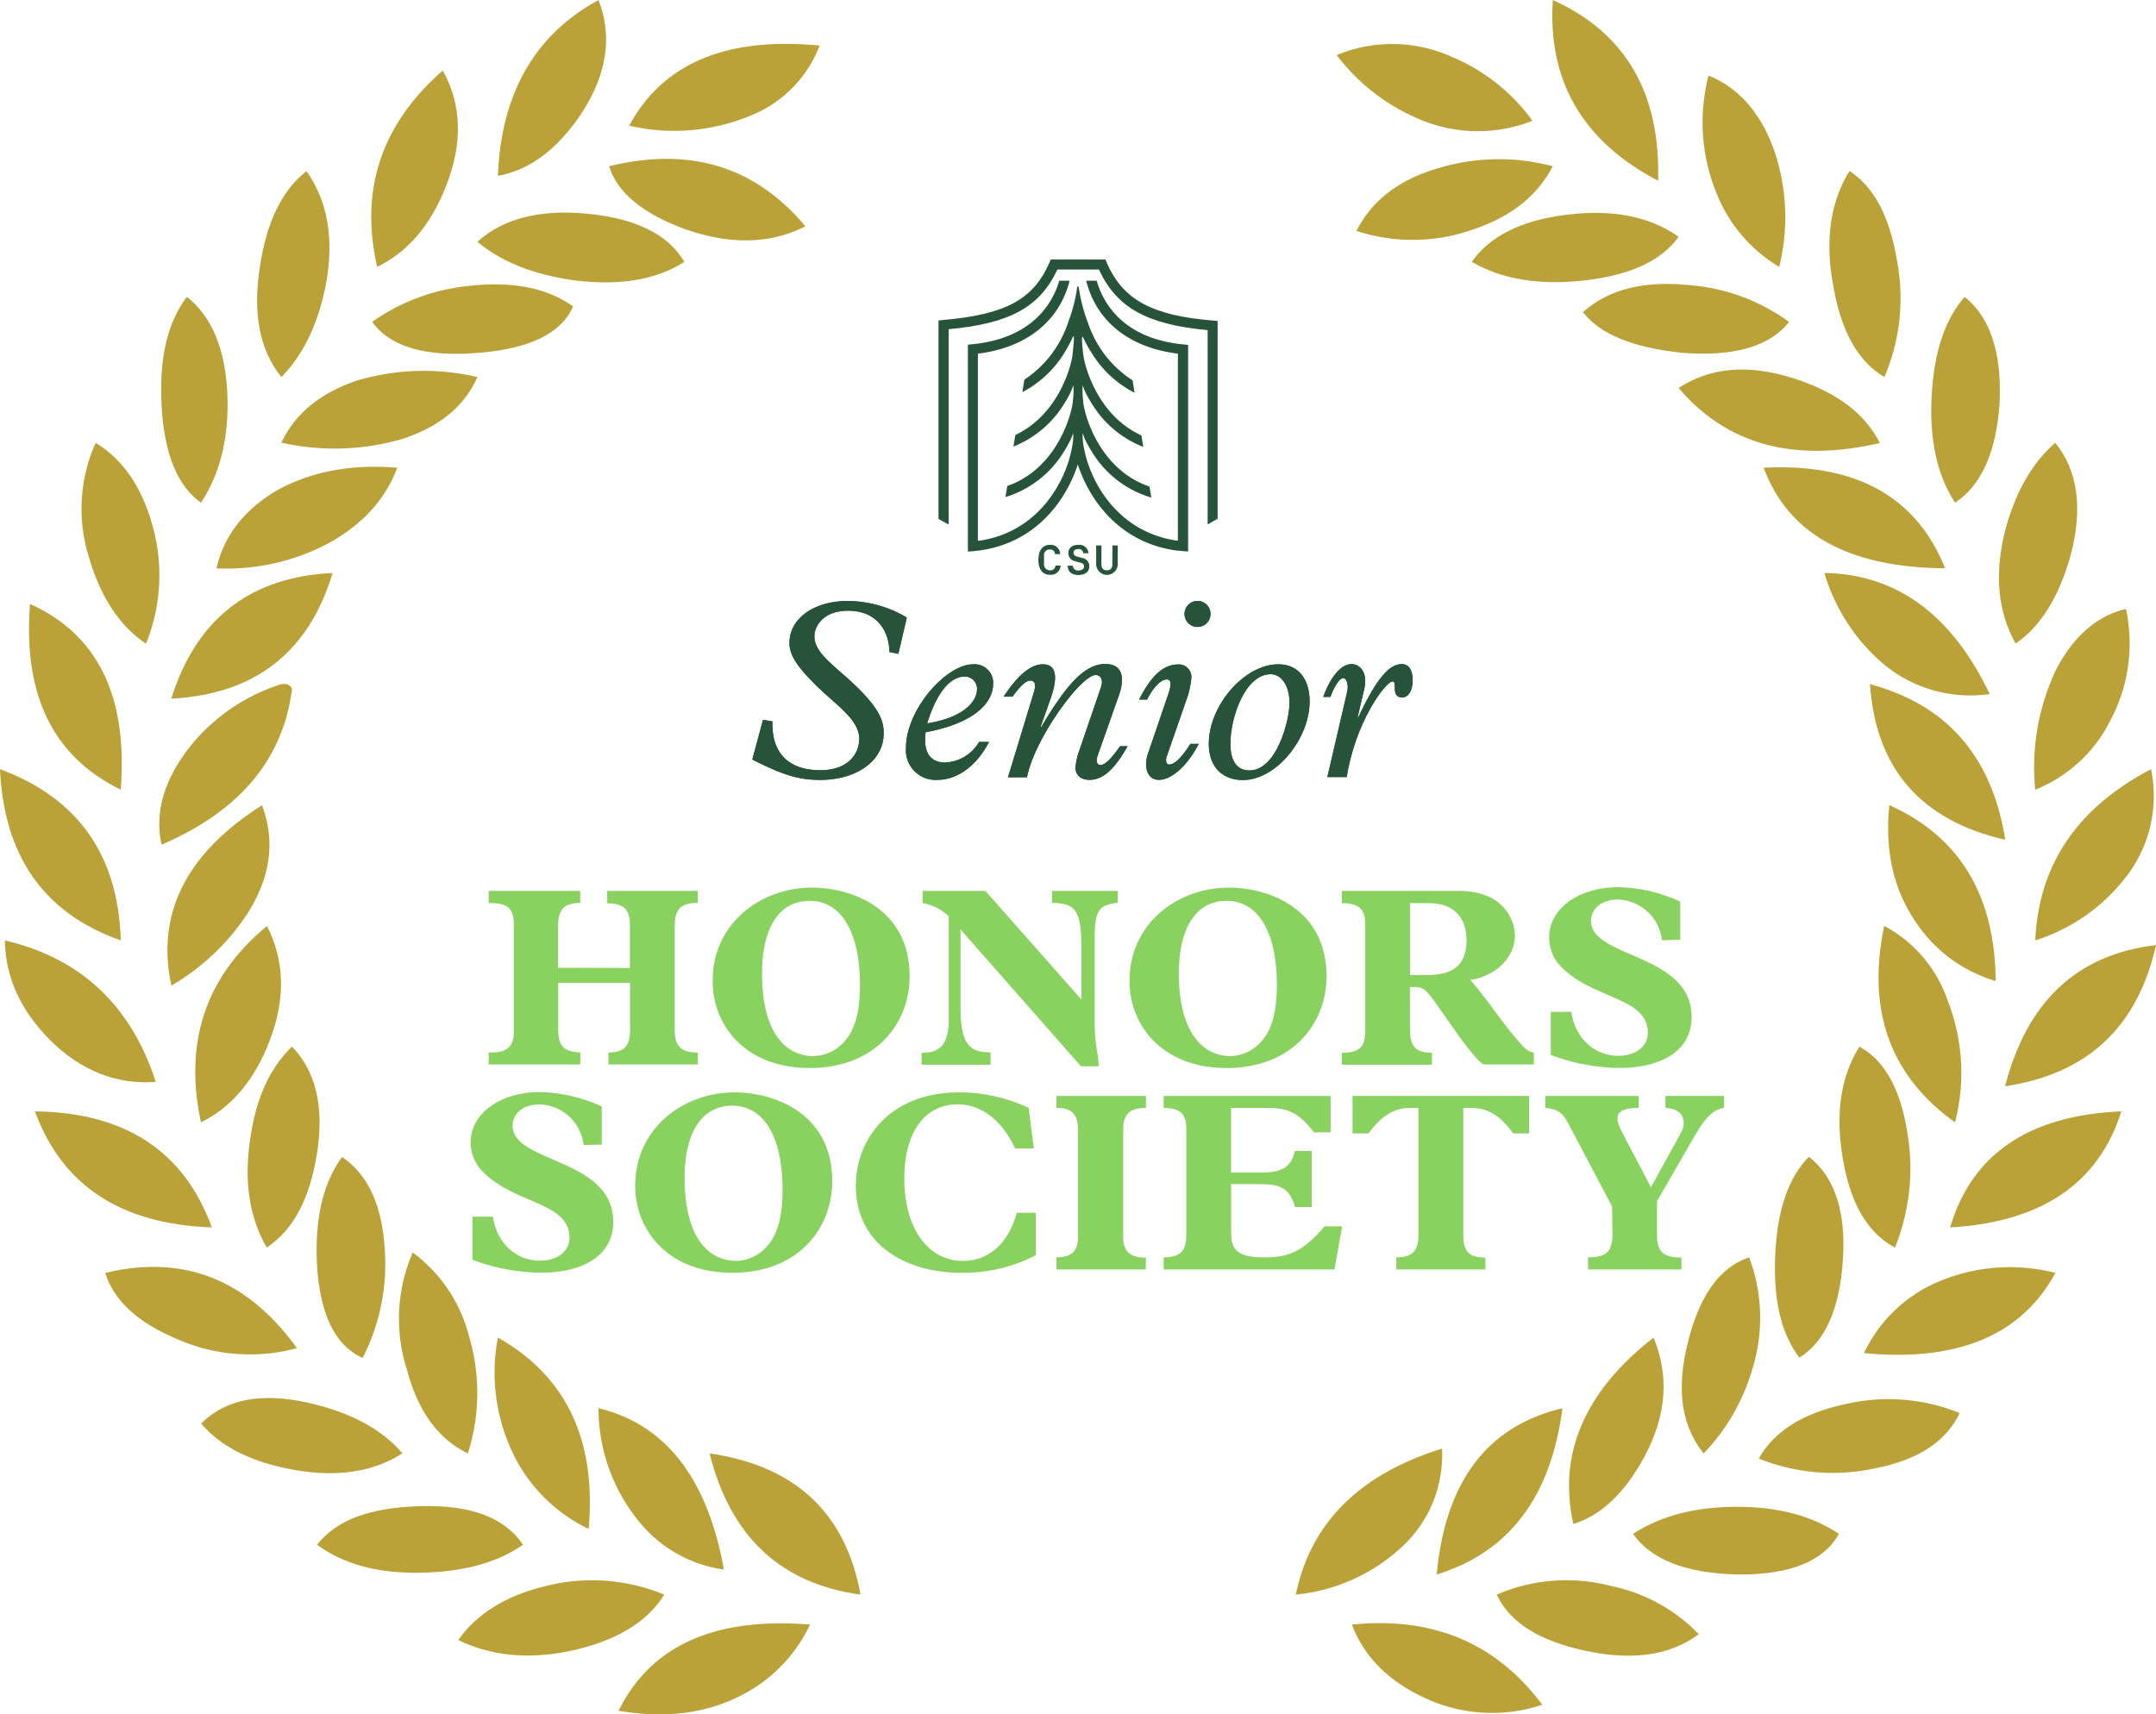 <svg id="Layer_1" data-name="Layer 1" xmlns="http://www.w3.org/2000/svg" viewBox="0 0 300 238.6"><defs><style>.cls-1{fill:#baa239;}.cls-2{fill:#26533a;}.cls-3{fill:#8ad260;}</style></defs><path class="cls-1" d="M188.11,226.11c1.7,4.5,5.1,7.9,10.2,10.24a22,22,0,0,0,16.29.92Q205,224.4,188.11,226.11Z"/><path class="cls-1" d="M208.27,221.94a24.52,24.52,0,0,1,15.89-1.2,23.46,23.46,0,0,1,12.21,6.71c-4,3-9.32,3.71-15.84,2.29s-10.47-4-12.26-7.8Z"/><path class="cls-1" d="M227.23,213.49c2.53,3.58,7.3,5.46,14.42,5.65,7.34.09,12.07-1.79,14.23-5.65-3.76-2.53-8.49-3.77-14.23-3.77s-10.56,1.24-14.42,3.77Z"/><path class="cls-1" d="M200.6,201.64c-11.47,3.59-18.23,10.33-20.29,20.3A25.3,25.3,0,0,0,195,215.37a17.36,17.36,0,0,0,5.65-13.73Z"/><path class="cls-1" d="M199.91,219.14q1.8-19.42,17.5-23.14-2.41,18.52-17.5,23.14Z"/><path class="cls-1" d="M244.72,203a27.49,27.49,0,0,0,16.3,1.34c5.88-1.15,9.78-3.72,11.66-7.67a26.43,26.43,0,0,0-16.11-1.19c-5.74,1.24-9.69,3.76-11.85,7.52Z"/><path class="cls-1" d="M218.92,212.11q-3.24-14.67,11.16-25.94c2.2,5.28,1.83,10.79-1.24,16.53-2.76,5.14-6.11,8.26-9.92,9.41Z"/><path class="cls-1" d="M259.37,188.33q19.56,1.86,26.63-11.16a25.43,25.43,0,0,0-16.53,1.33,20.08,20.08,0,0,0-10.1,9.83Z"/><path class="cls-1" d="M237.06,202.29q-4.69-5.79-2.16-15.57c1.6-6.47,4.45-10.37,8.49-11.71a23.93,23.93,0,0,1,.42,15.62,28.32,28.32,0,0,1-6.75,11.66Z"/><path class="cls-1" d="M251.7,161c-2.84,2.89-4.4,7.39-4.68,13.59s.73,10.88,3.35,14.37c3.58-2.2,5.6-6.75,6.06-13.54s-1.15-11.62-4.73-14.42Z"/><path class="cls-1" d="M271.35,170.84q19.08-1.11,23.83-16.16-19.28.82-23.83,16.16Z"/><path class="cls-1" d="M263.68,173.64c-3.76-2-6.19-6.06-7.25-12.35s-.32-11.39,2.3-15.61c3.49,1.88,5.74,5.92,6.7,12.12a29.56,29.56,0,0,1-1.75,15.84Z"/><path class="cls-1" d="M279,151.19c11.48-1.7,18.45-8.27,21-19.65-10.93,1.28-17.95,7.8-21,19.65Z"/><path class="cls-1" d="M272,156.19q-13.5-9.7-9.82-27.32a18.54,18.54,0,0,1,8.86,10.47,27.53,27.53,0,0,1,1,16.85Z"/><path class="cls-1" d="M262.9,112.07q-1,9.65,3.86,16.53a20.09,20.09,0,0,0,10.93,7.94c-.09-11.94-5.05-20.11-14.79-24.47Z"/><path class="cls-1" d="M283.2,130.89a25.65,25.65,0,0,0,12.35-8.49,18.35,18.35,0,0,0,3.76-15.34q-15.42,8.07-16.11,23.83Z"/><path class="cls-1" d="M260.2,95.22q16.11,4.34,18.82,21.67-17.62-4.06-18.82-21.67Z"/><path class="cls-1" d="M283.2,109.91a31.7,31.7,0,0,1,2.94-16.8c2.43-4.59,5.64-7.39,9.68-8.36a22.81,22.81,0,0,1-2.29,15.75,19.91,19.91,0,0,1-10.33,9.41Z"/><path class="cls-1" d="M253.86,79.75a26.43,26.43,0,0,0,8.22,12.67,18.86,18.86,0,0,0,14.78,4.18q-7.92-16.6-23-16.85Z"/><path class="cls-1" d="M245.41,65.1q5.1,13.85,25.25,14c-4-10-12.44-14.65-25.25-14Z"/><path class="cls-1" d="M286,61.61c-3.22,2.8-5.56,6.84-7,12.26-1.52,6.06-1,11.34,1.47,15.7,3.49-2.38,6.06-6.52,7.67-12.35,1.69-6.47,1-11.66-2.16-15.61Z"/><path class="cls-1" d="M233.57,54q10.05,11.83,28,7.66c-2.07-4.13-6.06-7.11-12-9-6.24-2-11.57-1.56-16,1.34Z"/><path class="cls-1" d="M273.37,41.32c3.58,2.85,5.19,7.8,4.87,14.78-.46,6.8-2.53,11.44-6.2,13.87-2.52-3.86-3.58-8.82-3.26-14.83s1.79-10.61,4.59-13.82Z"/><path class="cls-1" d="M220.25,43.43c2.48,3.17,7.16,5,14,5.69,7.12.51,12-.91,14.69-4.31a27,27,0,0,0-14.14-5.14c-6.2-.6-11,.64-14.51,3.76Z"/><path class="cls-1" d="M204.78,36.45c2.52-3.58,6.89-5.78,13.18-6.56s11.57.18,15.61,3.07c-2.35,3.31-6.71,5.33-13,6.06s-11.62-.13-15.75-2.57Z"/><path class="cls-1" d="M262.22,52.48q-5.52-3.24-7.12-12.68c-1.2-6.33-.41-11.7,2.25-16,3.44,2.25,5.6,6.38,6.61,12.49a27.88,27.88,0,0,1-1.74,16.16Z"/><path class="cls-1" d="M188.76,32.14a25.11,25.11,0,0,0,16.3-.23c5.18-1.75,8.86-4.64,11-8.77a29.12,29.12,0,0,0-16.39.41c-5.23,1.61-8.86,4.5-10.92,8.59Z"/><path class="cls-1" d="M247.57,37.14a28.69,28.69,0,0,0-.83-16.57c-1.88-5-4.86-8.36-9-10.06a26,26,0,0,0,1.06,16.26,20.83,20.83,0,0,0,8.77,10.37Z"/><path class="cls-1" d="M213.23,16.8a26.28,26.28,0,0,0-11.16-8.86A20.09,20.09,0,0,0,186,7.67a27.94,27.94,0,0,0,11.15,8.77,20.73,20.73,0,0,0,16.12.36Z"/><path class="cls-1" d="M230.72,25.16C220.25,19.69,215.34,11.29,216.07,0c10.15,4.59,15,13,14.65,25.16Z"/><path class="cls-1" d="M112.71,226.11c-13.27-1.05-22.13,2.9-26.63,12,6.2,1.05,11.71.46,16.53-1.88a21.15,21.15,0,0,0,10.1-10.11Z"/><path class="cls-1" d="M92.42,221.94c-2.25,3.67-6.34,6.24-12.26,7.66-6.1,1.43-11.57,1-16.39-1.33,2.57-3.67,6.66-6.2,12.21-7.53a26.3,26.3,0,0,1,16.44,1.2Z"/><path class="cls-1" d="M44.12,215c3.58,2.66,8.36,4,14.28,3.9s10.7-1.33,14.37-3.9c-2.53-3.77-7.25-5.56-14.23-5.37S46.92,211.47,44.12,215Z"/><path class="cls-1" d="M119.74,221.94c-2.07-11.39-9.09-17.91-21-19.65,2.89,11.57,9.87,18.13,21,19.65Z"/><path class="cls-1" d="M100.73,218.45a18.43,18.43,0,0,1-12.07-7A24.88,24.88,0,0,1,83.28,196q14,3.38,17.45,22.45Z"/><path class="cls-1" d="M56,202.29c-2.81-3.31-7.07-5.65-12.9-7-6.66-1.52-11.67-.6-15.11,2.84,2.71,3.22,7,5.38,12.81,6.43,6.11,1.1,11.16.32,15.2-2.29Z"/><path class="cls-1" d="M81.91,212.8a22.42,22.42,0,0,1-10.33-10.1,26,26,0,0,1-2.3-16.53q14.27,8.06,12.63,26.63Z"/><path class="cls-1" d="M41.32,187.64c-6.93-9.59-15.79-13.08-26.68-10.47,1.2,3.77,4.37,6.75,9.55,9a25.06,25.06,0,0,0,17.13,1.47Z"/><path class="cls-1" d="M57.43,174.33a20.91,20.91,0,0,1,7.81,11.57,27.69,27.69,0,0,1-.14,16.39c-4.13-2-6.93-5.88-8.45-11.57a23.17,23.17,0,0,1,.78-16.39Z"/><path class="cls-1" d="M50.46,189a28.68,28.68,0,0,0,3.07-15.19c-.37-6.06-2.34-10.33-5.92-12.77-2.66,3.58-3.86,8.68-3.49,15.2.46,6.84,2.57,11.06,6.34,12.76Z"/><path class="cls-1" d="M4.87,154.68C8.63,165,16.8,170.38,29.48,170.84q-5.79-15.92-24.61-16.16Z"/><path class="cls-1" d="M40.63,145.68c3.31,3.39,4.5,8.35,3.49,14.78s-3.3,10.7-7,13.18c-2.43-4.18-3.21-9.28-2.29-15.2.78-5.55,2.71-9.78,5.78-12.76Z"/><path class="cls-1" d="M21.67,150.54c-3.49-10.69-10.51-17.21-21-19.65.09,5.19,2.25,9.87,6.43,14s9.18,6.11,14.55,5.69Z"/><path class="cls-1" d="M37.14,128.87c2.48,4.82,2.62,10.2.37,16-2.11,5.51-5.33,9.27-9.55,11.34-2.39-11.16.64-20.25,9.18-27.32Z"/><path class="cls-1" d="M36.45,112.07c1.89,5,1.2,10-2,15.06a31.91,31.91,0,0,1-10.6,10.05c-2.16-10,2.06-18.41,12.62-25.11Z"/><path class="cls-1" d="M16.8,130.89Q.82,125.25,0,107.06c10.84,4,16.48,12,16.8,23.83Z"/><path class="cls-1" d="M22.45,117.58q16.32-7,18.18-21.67c-.18-.55-.69-.78-1.47-.69a26.45,26.45,0,0,0-12.67,8.63c-3.67,4.64-5,9.23-4,13.73Z"/><path class="cls-1" d="M16.8,109.91Q18.31,90.43,4.18,84.06c-1,12.67,3.21,21.26,12.62,25.85Z"/><path class="cls-1" d="M46.28,79.75q-5,16.59-22.45,17.49,5.24-16.67,22.45-17.49Z"/><path class="cls-1" d="M30.12,79.11a30.37,30.37,0,0,0,15.33-3.36c4.87-2.61,8.13-6.15,9.83-10.65-6.61-.55-12.31.6-17.08,3.35-4.41,2.71-7.07,6.25-8.08,10.66Z"/><path class="cls-1" d="M20.29,89.57C16.62,87.09,14,83.1,12.4,77.64a22.46,22.46,0,0,1,.91-16q5.79,3.51,8,11.85a25.34,25.34,0,0,1-1,16.11Z"/><path class="cls-1" d="M39.16,61.61a33.72,33.72,0,0,0,16.94-.55c5.1-1.7,8.54-4.54,10.33-8.58a32.72,32.72,0,0,0-16.8.5c-5.1,1.75-8.58,4.59-10.47,8.63Z"/><path class="cls-1" d="M28,70c-3.31-2.34-5.14-6.84-5.51-13.45S23.28,44.9,26,41.32c3.49,2.75,5.37,7.3,5.64,13.59.23,6-1,11-3.67,15.06Z"/><path class="cls-1" d="M79.75,42.65C76,40,71.16,39.12,65.24,39.8a28,28,0,0,0-13.45,5c2.52,3.49,7.44,4.91,14.78,4.31s11.57-2.8,13.18-6.47Z"/><path class="cls-1" d="M95.22,36.45c-4,2.53-9,3.35-15.33,2.57-5.74-.82-10.19-2.61-13.46-5.37,3.59-3.26,8.73-4.54,15.34-3.9S93,32.6,95.22,36.45Z"/><path class="cls-1" d="M42.65,23.83c2.85,4,3.81,9.09,2.8,15.19-1,5.65-3.07,10.15-6.29,13.46-3.07-3.77-4-8.91-3-15.34.92-6.2,3.07-10.65,6.47-13.31Z"/><path class="cls-1" d="M112.07,31.5c-7-8.36-16.11-11.12-27.32-8.36,1.15,3.67,4.69,6.61,10.61,8.77,6.29,2.2,11.84,2.06,16.71-.41Z"/><path class="cls-1" d="M61.61,9.82Q48.8,21,52.48,37.14c4.17-2,7.39-5.69,9.55-11.15,2.38-6,2.25-11.39-.42-16.17Z"/><path class="cls-1" d="M114.05,6.34c-13-1.24-21.81,2.47-26.5,11.15a27.62,27.62,0,0,0,16.72-1.33,17.06,17.06,0,0,0,9.78-9.82Z"/><path class="cls-1" d="M83.28,0c2,5.14,1.15,10.42-2.43,15.88-3.31,4.92-7.16,7.81-11.57,8.59C69.74,13,74.38,4.87,83.28,0Z"/><path class="cls-2" d="M152.58,39.07h-1.44c1.42,5.66,6,9.33,12.76,10.15V71.5h0v3.73h-.12l-.14,0c-8.34-1.28-11.91-8.4-12.74-12.53h0a9.41,9.41,0,0,1-.26-2.4c.07.11.17.48.4,1a19.06,19.06,0,0,0,.95,1.67,14.38,14.38,0,0,0,8.21,6.28l-.25-1.53c-7.32-2.47-9.24-10.71-9.24-12h0v-.06a9.93,9.93,0,0,1-.06-2c.07.11.17.49.41,1a16.3,16.3,0,0,0,.94,1.64,14.53,14.53,0,0,0,7.08,5.9l-.26-1.6c-5.79-2.63-7.74-9-8.05-11h0c-.09-.57-.39-3.33-.05-2.62h0A18,18,0,0,0,152,49.28a14.84,14.84,0,0,0,5.87,5.38l-.27-1.72A15.21,15.21,0,0,1,151.41,45a23.11,23.11,0,0,1-1.32-5.11h-.19a21.64,21.64,0,0,1-1.21,4.8,15.33,15.33,0,0,1-6.15,8.15l-.28,1.74A15,15,0,0,0,148,49.28a19.54,19.54,0,0,0,1.27-2.35c.36-.74,0,2-.05,2.61h0c-.3,2-2.23,8.33-7.94,11l-.26,1.61a14.62,14.62,0,0,0,7-5.86,16,16,0,0,0,.9-1.59c.26-.55.37-.94.44-1.06a10.57,10.57,0,0,1-.07,2.07v0h0c0,1.26-1.9,9.42-9.13,11.93l-.25,1.54A14.46,14.46,0,0,0,148,62.93c.34-.54.64-1.08.91-1.61s.36-.92.43-1a9.11,9.11,0,0,1-.27,2.4h0c-.83,4.14-4.4,11.25-12.73,12.53l-.16,0h-.11V71.5h0V49.22c6.72-.82,11.34-4.49,12.76-10.15h-1.44c-.81,2.81-3.47,8-12.08,8.84l-.63.06V76.76c.45,0,.89-.06,1.33-.12h.12c8.26-1.06,12.35-7.36,13.84-12,1.5,4.63,5.58,10.92,13.84,12H164c.43.06.87.09,1.32.12V48l-.63-.06c-8.61-.82-11.27-6-12.08-8.84"/><path class="cls-2" d="M146.21,36.12l-.18.42c-2.25,5.16-6.13,7.24-14.81,8l-.63.06V72.23L132,73V45.82c8.51-.78,12.7-3.08,15.13-8.31h5.78c2.47,5.32,6.66,7.65,15.13,8.44V73l1.39-.81V44.67l-.63-.05c-8.53-.7-12.55-2.89-14.81-8.08l-.18-.42Z"/><path class="cls-2" d="M144.49,77.94c0-1.28.53-2.11,1.63-2.11a1.32,1.32,0,0,1,1.4,1.29h-.72a.65.65,0,0,0-.73-.64.77.77,0,0,0-.8.83v1.23a.82.82,0,0,0,.82.84.68.68,0,0,0,.77-.67h.73A1.38,1.38,0,0,1,146.08,80c-1.09,0-1.59-.87-1.59-2.09"/><path class="cls-2" d="M149.38,76.93c0,.31.18.45.54.55l.65.18a1.13,1.13,0,0,1,1,1.19c0,.74-.6,1.18-1.48,1.18s-1.47-.35-1.54-1.29h.73a.71.71,0,0,0,.8.66c.43,0,.76-.2.76-.55s-.17-.44-.51-.54l-.74-.2a1.14,1.14,0,0,1-.93-1.17c0-.65.54-1.11,1.39-1.11A1.27,1.27,0,0,1,151.46,77h-.73a.61.61,0,0,0-.7-.58c-.4,0-.65.18-.65.47"/><path class="cls-2" d="M154.8,75.92h.73v2.59a1.49,1.49,0,1,1-3,0V75.92h.73v2.62c0,.52.25.84.76.84s.76-.31.76-.84Z"/><path class="cls-2" d="M125,91l-1.24-.25C123.73,88,122.17,85,118,85c-3.4,0-4.68,2.12-4.68,3.57,0,2.48,3.12,4.25,6.17,7.3s3.47,4.64,3.47,6.2c0,3.79-3.69,6.48-8.86,6.48-3.22,0-5.45-.85-9.42-2.83l1.49-5.53,1.31.21c-.14,4.39,2.23,6.8,6.66,6.8,4.07,0,5.42-2.48,5.42-4.35,0-2.77-3.26-4.71-6.2-7.65-2.55-2.55-3.51-4.11-3.51-5.7,0-3.41,3.4-5.85,8.11-5.85a16.27,16.27,0,0,1,8.22,2.3Z"/><path class="cls-2" d="M137.62,103.26c-1.7,3.3-4.39,5.28-7.15,5.28a4.12,4.12,0,0,1-4.4-4.5c0-5.24,5.56-11.58,9.35-11.58a2.58,2.58,0,0,1,2.77,2.73c0,2.37-2.2,5.38-9.39,6.73-.39,2.94.78,4.21,2.69,4.21a5.73,5.73,0,0,0,4.75-2.87Zm-3.36-9.1c-2.09,0-3.94,2.3-5.25,6.52,4.86-.75,6.94-2.94,6.94-4.75A1.71,1.71,0,0,0,134.26,94.16Z"/><path class="cls-2" d="M152.73,105.17c-.32.89,0,1.31.39,1.31.64,0,1.56-.92,2.73-2.62h1.06c-1.73,3-3.29,4.68-5.31,4.68-1.2,0-1.95-.64-1.95-1.7a9.06,9.06,0,0,1,.57-2.48l3-8.78c.32-.92-.07-1.63-.75-1.63-2.08,0-8.6,9-9.56,14.23h-2.65l3.61-11.86c.32-1.1.14-1.59-.53-1.59s-1.56,1-2.45,2.23h-1.24c2-3,3.76-4.5,5.46-4.5s2.23,1.45,1.1,4.71l-1.42,4,.07.07c3.33-5.63,5.95-8.82,8.93-8.82,2.62,0,2.72,2.23,1.8,4.64Z"/><path class="cls-2" d="M162.37,105.21c-.25.67-.07,1.2.32,1.2.74,0,1.77-1,2.94-2.87h1.17c-1.6,3.09-3.79,5-5.56,5-1.56,0-2.16-1.74-1.49-3.68l2.83-8.29c.39-1.17.46-2-.21-2-.85,0-1.91,1.1-2.76,2.8h-1.1c1.67-3.33,3.4-4.89,5.42-4.89a1.75,1.75,0,0,1,1.84,1.91,13.19,13.19,0,0,1-.49,2.45Zm4.25-21.57a1.81,1.81,0,1,1-1.8,1.81A1.82,1.82,0,0,1,166.62,83.64Z"/><path class="cls-2" d="M177.87,92.46c2.8,0,4.36,2.05,4.36,5.21,0,5-4.53,10.9-9.31,10.9-2.73,0-4.72-1.73-4.72-5.06C168.2,98.23,173.13,92.46,177.87,92.46Zm-4,14.77c3.75,0,5.56-6.91,5.56-9.39s-1.17-4-2.62-4c-3.55,0-5.6,6-5.6,9.63C171.18,105.88,172.1,107.23,173.84,107.23Z"/><path class="cls-2" d="M184.13,97c1-2.83,2.51-4.57,3.93-4.57,1.17,0,2.3,1.17,1.77,3.47l-.92,3.9.07.07c2.3-4.85,4.11-7.44,6.06-7.44,1,0,1.52.81,1.52,2.27s-.6,2.37-1.45,2.37c-1.67,0-.6-2.23-1.35-2.23-.92,0-5.13,5.52-6.37,13.31H184.7l2.76-11.9c.21-.92-.07-1.87-.57-1.87s-1.24,1.17-1.77,2.62Z"/><path class="cls-2" d="M125,91l-1.24-.25C123.73,88,122.17,85,118,85c-3.4,0-4.68,2.12-4.68,3.57,0,2.48,3.12,4.25,6.17,7.3s3.47,4.64,3.47,6.2c0,3.79-3.69,6.48-8.86,6.48-3.22,0-5.45-.85-9.42-2.83l1.49-5.53,1.31.21c-.14,4.39,2.23,6.8,6.66,6.8,4.07,0,5.42-2.48,5.42-4.35,0-2.77-3.26-4.71-6.2-7.65-2.55-2.55-3.51-4.11-3.51-5.7,0-3.41,3.4-5.85,8.11-5.85a16.27,16.27,0,0,1,8.22,2.3Z"/><path class="cls-2" d="M137.62,103.26c-1.7,3.3-4.39,5.28-7.15,5.28a4.12,4.12,0,0,1-4.4-4.5c0-5.24,5.56-11.58,9.35-11.58a2.58,2.58,0,0,1,2.77,2.73c0,2.37-2.2,5.38-9.39,6.73-.39,2.94.78,4.21,2.69,4.21a5.73,5.73,0,0,0,4.75-2.87Zm-3.36-9.1c-2.09,0-3.94,2.3-5.25,6.52,4.86-.75,6.94-2.94,6.94-4.75A1.71,1.71,0,0,0,134.26,94.16Z"/><path class="cls-2" d="M152.73,105.17c-.32.89,0,1.31.39,1.31.64,0,1.56-.92,2.73-2.62h1.06c-1.73,3-3.29,4.68-5.31,4.68-1.2,0-1.95-.64-1.95-1.7a9.06,9.06,0,0,1,.57-2.48l3-8.78c.32-.92-.07-1.63-.75-1.63-2.08,0-8.6,9-9.56,14.23h-2.65l3.61-11.86c.32-1.1.14-1.59-.53-1.59s-1.56,1-2.45,2.23h-1.24c2-3,3.76-4.5,5.46-4.5s2.23,1.45,1.1,4.71l-1.42,4,.07.07c3.33-5.63,5.95-8.82,8.93-8.82,2.62,0,2.72,2.23,1.8,4.64Z"/><path class="cls-2" d="M162.37,105.21c-.25.67-.07,1.2.32,1.2.74,0,1.77-1,2.94-2.87h1.17c-1.6,3.09-3.79,5-5.56,5-1.56,0-2.16-1.74-1.49-3.68l2.83-8.29c.39-1.17.46-2-.21-2-.85,0-1.91,1.1-2.76,2.8h-1.1c1.67-3.33,3.4-4.89,5.42-4.89a1.75,1.75,0,0,1,1.84,1.91,13.19,13.19,0,0,1-.49,2.45Zm4.25-21.57a1.81,1.81,0,1,1-1.8,1.81A1.82,1.82,0,0,1,166.62,83.64Z"/><path class="cls-2" d="M177.87,92.46c2.8,0,4.36,2.05,4.36,5.21,0,5-4.53,10.9-9.31,10.9-2.73,0-4.72-1.73-4.72-5.06C168.2,98.23,173.13,92.46,177.87,92.46Zm-4,14.77c3.75,0,5.56-6.91,5.56-9.39s-1.17-4-2.62-4c-3.55,0-5.6,6-5.6,9.63C171.18,105.88,172.1,107.23,173.84,107.23Z"/><path class="cls-2" d="M184.13,97c1-2.83,2.51-4.57,3.93-4.57,1.17,0,2.3,1.17,1.77,3.47l-.92,3.9.07.07c2.3-4.85,4.11-7.44,6.06-7.44,1,0,1.52.81,1.52,2.27s-.6,2.37-1.45,2.37c-1.67,0-.6-2.23-1.35-2.23-.92,0-5.13,5.52-6.37,13.31H184.7l2.76-11.9c.21-.92-.07-1.87-.57-1.87s-1.24,1.17-1.77,2.62Z"/><path class="cls-3" d="M87.65,134.73v-6c0-1.88-.61-3-3.16-3V124H97.1v1.67c-2.73,0-3.22,1.2-3.22,3.47v14.06c0,2.37.78,3.29,3.22,3.29v1.67H84.67v-1.67c2.41,0,3-1.17,3-3.15v-6.55h-10v6.34c0,2.44.67,3.22,3.08,3.36v1.67H68v-1.67h.5c2.23,0,3-1.1,3-2.79v-15c0-2.12-.75-3-3.16-3H68V124H80.74v1.67c-2.37,0-3.08,1.06-3.08,3.22v5.81Z"/><path class="cls-3" d="M112.65,148.65c-8.92,0-13.49-5.92-13.49-12.11,0-8.15,6.83-13,13.81-13,5.49,0,13.6,2.87,13.6,12.36C126.57,142.45,121.83,148.65,112.65,148.65Zm.64-1.67a5.84,5.84,0,0,0,4-1.8c1.8-1.81,2.37-4.68,2.37-8.11,0-7.37-2.62-11.69-7-11.69-4.18,0-6.62,3.68-6.62,10.06C106,143.16,108.93,147,113.29,147Z"/><path class="cls-3" d="M137.83,148.19h-9.59v-1.67h.24c2.66,0,3.54-1.66,3.54-4.71V127.54a6.92,6.92,0,0,0-3.64-1.84V124h8.74l13.36,15.13v-6.8c0-5.49-.64-6.59-4.08-6.66V124h9.14v1.67c-2.76.25-3.22,1.24-3.22,5v11.4c0,3.54.49,4.32.56,6.34h-2.47l-16.76-19.05v10.69c0,4.61.85,6.41,3.94,6.41h.24Z"/><path class="cls-3" d="M170.67,148.65c-8.93,0-13.5-5.92-13.5-12.11,0-8.15,6.84-13,13.81-13,5.49,0,13.6,2.87,13.6,12.36C184.58,142.45,179.84,148.65,170.67,148.65Zm.63-1.67a5.82,5.82,0,0,0,4-1.8c1.81-1.81,2.37-4.68,2.37-8.11,0-7.37-2.62-11.69-7-11.69-4.18,0-6.63,3.68-6.63,10.06C164,143.16,167,147,171.3,147Z"/><path class="cls-3" d="M196.2,143.23c0,2.19.53,3.29,3.05,3.29v1.67H186.71v-1.67c2.58,0,3.26-.88,3.26-3.08V128.71c0-2.09-.75-3-3.26-3V124H203c6.05,0,7.79,3.86,7.79,6.24,0,3-2.59,5.59-6.2,6.16,1.91,2.12,4.21,5.56,5.84,7.51s2.09,2.48,3,2.58v1.67h-6.94c-.92-.29-3.51-3.93-5.63-7s-2.62-3.78-3.83-3.78h-.85Zm0-7.51h2.2c4.07,0,5.66-1.56,5.66-4.92,0-2.87-1.56-5.1-5.27-5.1H196.2Z"/><path class="cls-3" d="M231.26,130.87a6.39,6.39,0,0,0-6.12-5.67c-2.24,0-3.76,1.24-3.76,3,0,5.17,14,4.47,14,13.35,0,4.68-4.14,7.09-10.09,7.09a27.85,27.85,0,0,1-9.5-1.81v-6h2.84c.64,4,3.5,6.12,6.59,6.12,2.37,0,4.07-1.31,4.07-3.18,0-5-7.47-4.61-12-9.14a5.8,5.8,0,0,1-1.73-4.15c0-4,4.07-7,9.67-7a21.75,21.75,0,0,1,8.57,2v5.31Z"/><path class="cls-3" d="M81.21,159.37a6.39,6.39,0,0,0-6.13-5.66c-2.23,0-3.75,1.24-3.75,3,0,5.17,14,4.46,14,13.35,0,4.67-4.14,7.08-10.09,7.08a27.85,27.85,0,0,1-9.5-1.8v-6h2.84c.63,4,3.5,6.13,6.58,6.13,2.38,0,4.08-1.31,4.08-3.19,0-5-7.47-4.6-12-9.14A5.76,5.76,0,0,1,65.49,159c0-4,4.07-7,9.66-7a21.75,21.75,0,0,1,8.58,2v5.31Z"/><path class="cls-3" d="M101.89,177.15c-8.93,0-13.5-5.91-13.5-12.11,0-8.14,6.84-13,13.81-13,5.49,0,13.6,2.87,13.6,12.36C115.8,171,111.06,177.15,101.89,177.15Zm.63-1.66a5.79,5.79,0,0,0,4-1.81c1.81-1.8,2.37-4.67,2.37-8.11,0-7.36-2.62-11.68-7-11.68-4.18,0-6.63,3.68-6.63,10.05C95.26,171.66,98.17,175.49,102.52,175.49Z"/><path class="cls-3" d="M144.13,168.8v5.91a21.89,21.89,0,0,1-10.38,2.44c-7.68,0-14.66-3.89-14.66-12.11,0-6.62,4.85-13,14.34-13a22.72,22.72,0,0,1,9.71,2.16l.71,5.64h-2.62c-1.46-3.26-4.18-6.13-8-6.13-4.57,0-7.4,3.93-7.4,10.3,0,6.91,3.26,11.48,8.18,11.48,3.47,0,6.27-2.3,7.47-6.69Z"/><path class="cls-3" d="M159.42,176.69H147V175c2.3,0,3-1,3-2.94V157.36c0-2.16-.7-3.16-3-3.16v-1.66h12.46v1.66c-2.69,0-3.18,1.28-3.18,3.23v14.62c0,1.92.71,3,3.18,3Z"/><path class="cls-3" d="M182.53,168H180.2c-.75-2.62-2-3.19-4.82-3.19h-4.07v6.8c0,2.16.71,3.4,4.57,3.4,3.36,0,5.34-.71,8.43-4.32h2.44l-1.06,6H161.92V175c2.2,0,3.15-.78,3.15-3.05V157.07c0-1.91-.74-2.87-3.15-2.87v-1.66h23.23v5.06h-2.3c-2.19-2.76-3.57-3.4-6.55-3.4h-5v9h4.25c2.94,0,4.11-.85,4.64-3h2.33Z"/><path class="cls-3" d="M197.37,154.2h-1.2c-2.2,0-4,1.14-5.74,3.55H188.2v-5.21h24.58v5.21h-2.23c-1.7-2.41-3.54-3.55-5.74-3.55h-1.2v17.64c0,2.23.67,3.19,3.08,3.19v1.66h-12.4V175c2.27,0,3.08-.89,3.08-3.15Z"/><path class="cls-3" d="M224.31,167.91l-6-11.37c-.71-1.34-1.21-2.16-3.29-2.34v-1.66h13v1.66c-3,0-3.54,1-2.41,3.19l4.11,7.86,4.18-7.58c.75-1.34.57-3.36-2.16-3.47v-1.66h8.15v1.66c-1.53.22-2.66,1.46-3.93,3.65l-5.39,9.32v4.74c0,2.23.78,3.12,3.4,3.12v1.66h-13V175c2.62,0,3.4-.82,3.4-3.33Z"/></svg>